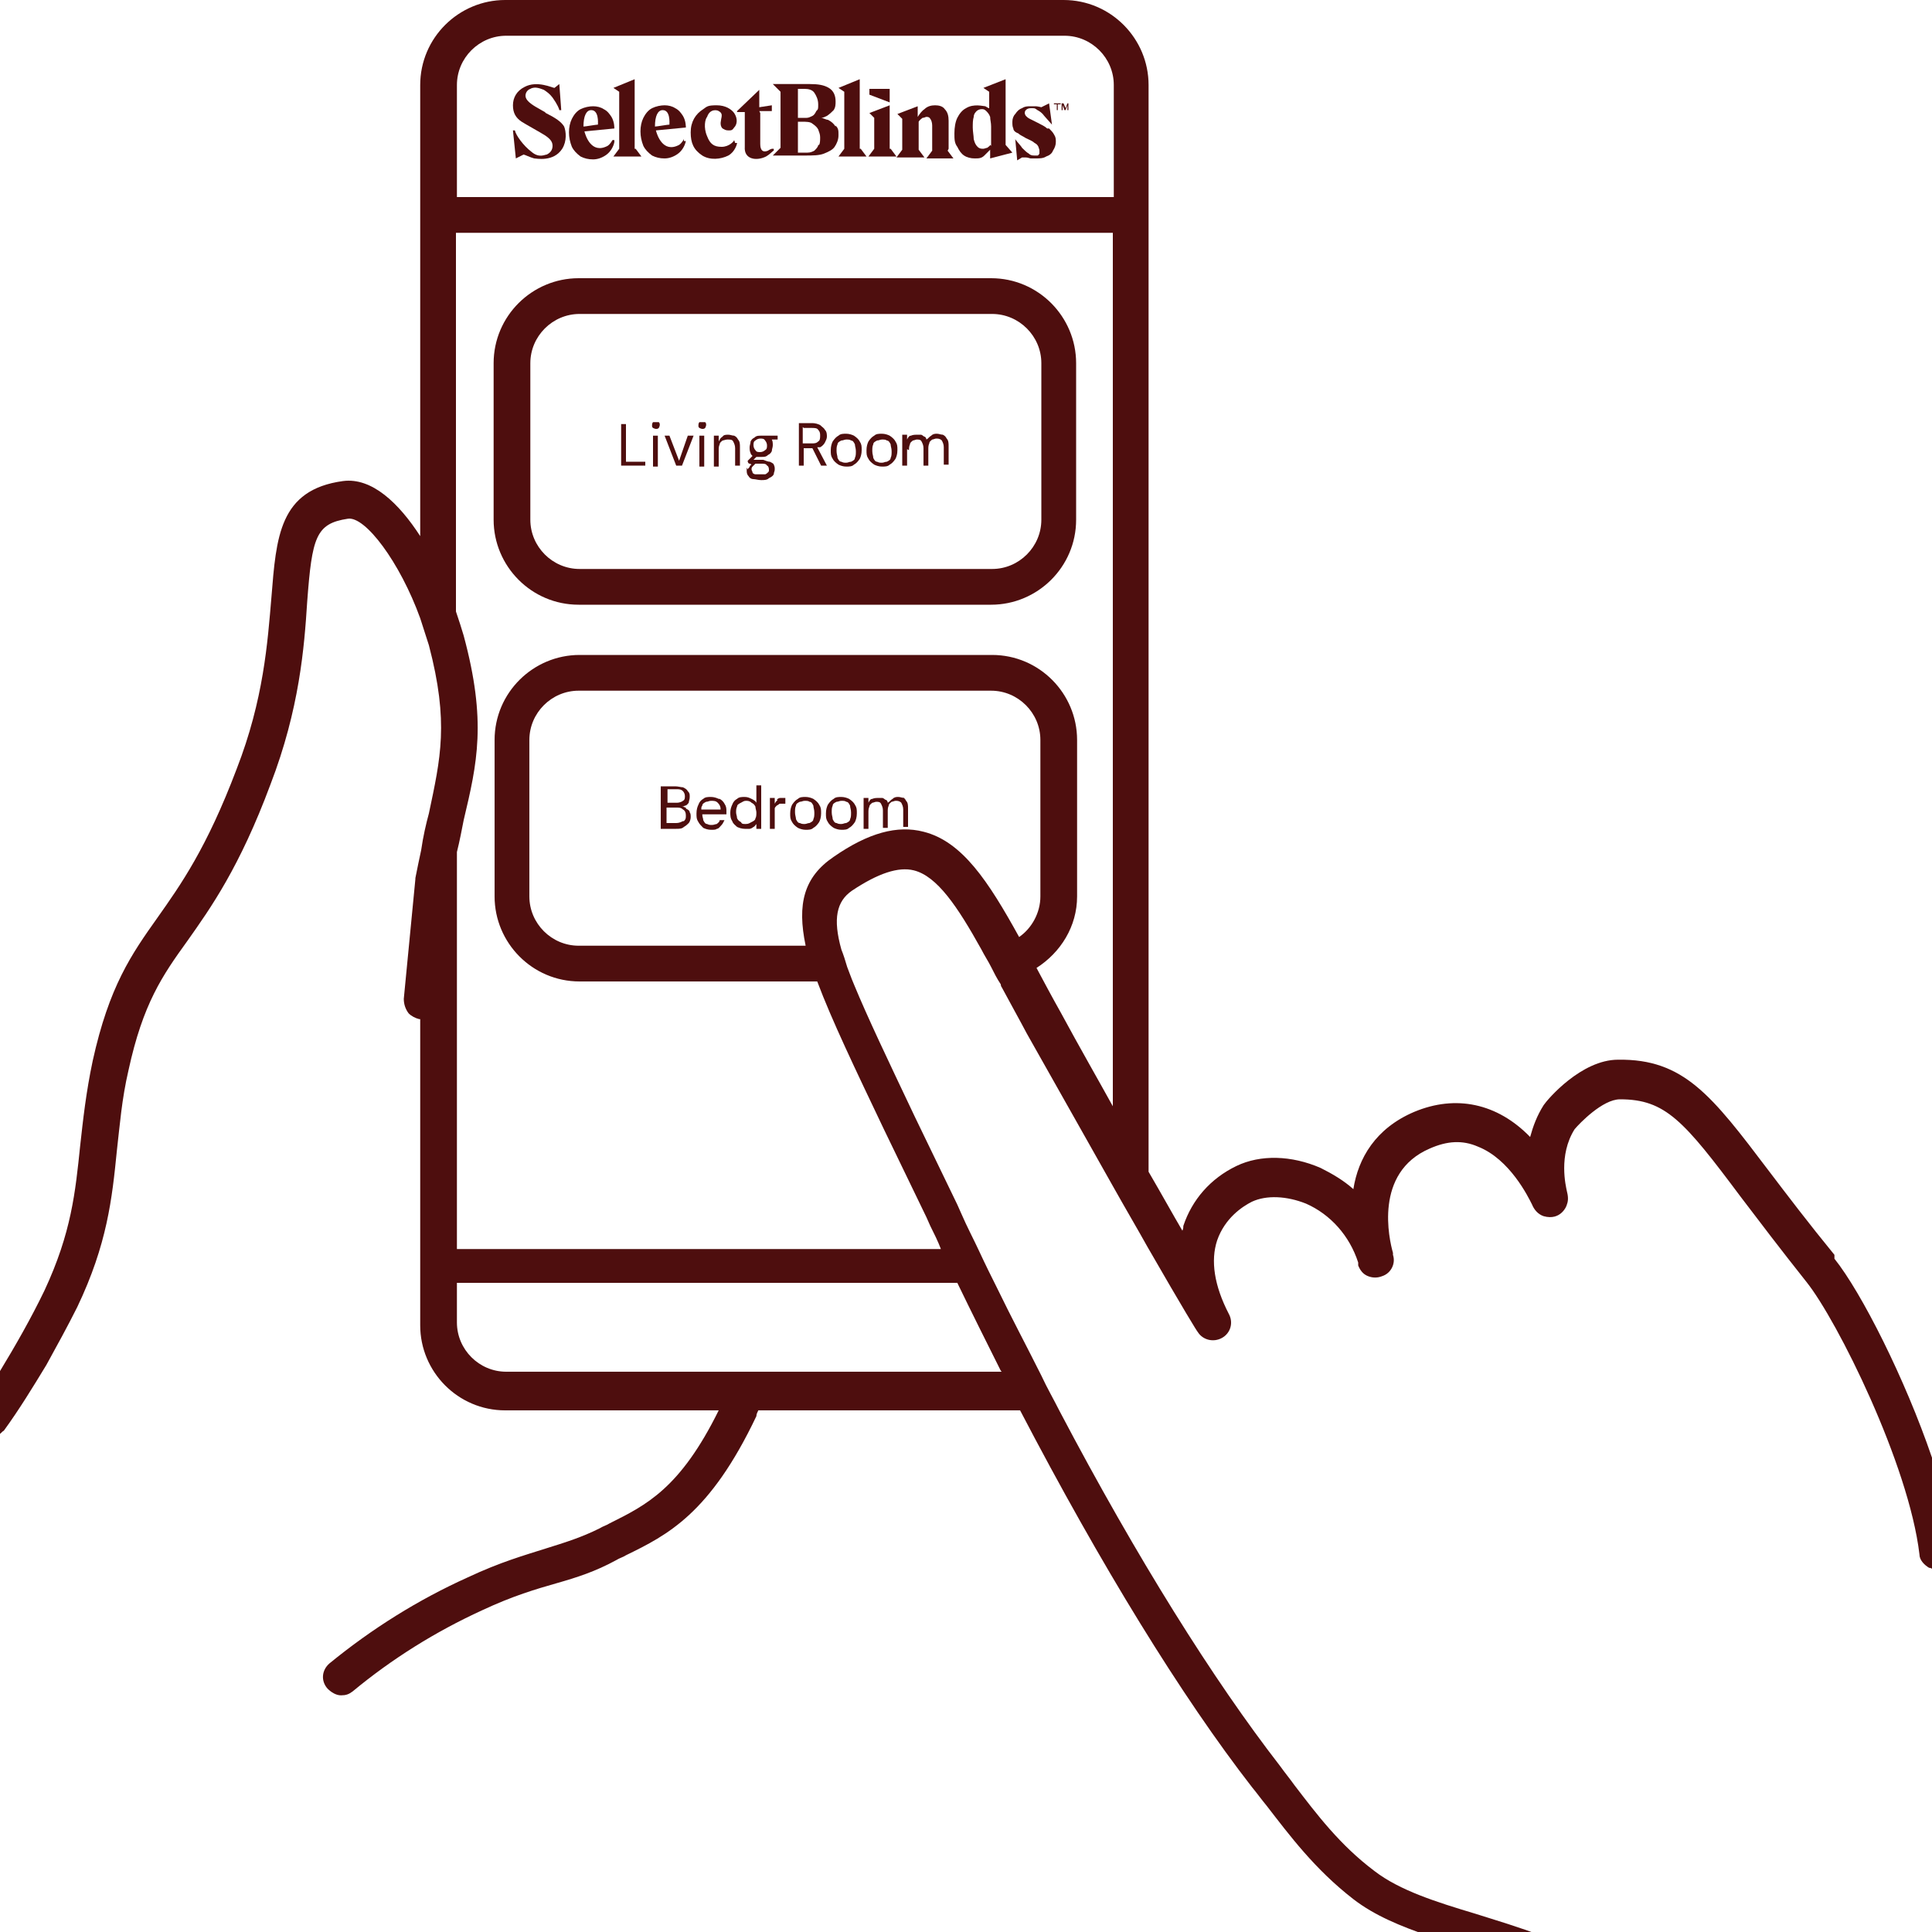 <?xml version="1.0" encoding="UTF-8"?>
<svg id="Blinds" xmlns="http://www.w3.org/2000/svg" version="1.1" viewBox="0 0 200 200">
  <!-- Generator: Adobe Illustrator 30.0.0, SVG Export Plug-In . SVG Version: 2.1.1 Build 123)  -->
  <defs>
    <style>
      .st0 {
        fill: none;
      }

      .st1 {
        fill: #4e0e0e;
      }
    </style>
  </defs>
  <path class="st0" d="M61.9,12.9c0-.3,0-1.5-.7-1.5s-.9.6-.8,1.7c0,0,0,0,0,0,.2,0,1.3-.2,1.5-.2,0,0,0,0,0,0Z"/>
  <path class="st0" d="M107.7,76.6c0-2.8-2.3-5.1-5.1-5.1h-42.7c-2.8,0-5.1,2.3-5.1,5.1v16.2c0,2.8,2.3,5.1,5.1,5.1h23.5c-1-4.2-.2-7.1,2.9-9.2,3.6-2.4,6.6-3.3,9.3-2.6,4,1,6.7,5.1,9.9,10.9,1.3-.9,2.2-2.5,2.2-4.2v-16.2ZM71.3,85.1c-.1.2-.3.3-.5.4-.2.1-.5.2-.8.2h-1.6v-4.4h1.5c.3,0,.6,0,.8.1.2,0,.4.2.5.4.1.2.2.4.2.6s0,.4-.1.6c0,.2-.2.3-.4.3,0,0-.2,0-.3.1.1,0,.3,0,.4.1.2,0,.3.2.4.4,0,.2.1.3.1.5s0,.4-.2.6ZM75.1,84.1s0,0,0,.2h-2.5c0,.2,0,.4.1.6,0,.2.2.3.4.4.2,0,.3.1.5.1s.4,0,.5-.1c.1,0,.2-.2.3-.4h.5c0,.2-.1.4-.3.5-.1.1-.3.3-.5.4-.2,0-.4.1-.6.1s-.6,0-.8-.2c-.2-.1-.4-.3-.5-.6-.1-.2-.2-.5-.2-.9s0-.6.2-.9c.1-.2.3-.4.5-.6.2-.1.5-.2.8-.2s.6,0,.8.2.4.3.5.5c.1.2.2.5.2.7h0ZM78.9,85.7h-.5v-.5c-.1.1-.2.2-.3.3-.1,0-.2.2-.4.2-.1,0-.3,0-.5,0-.3,0-.6,0-.8-.2-.2-.1-.4-.3-.5-.6-.1-.3-.2-.5-.2-.9s0-.6.2-.8c.1-.2.3-.4.5-.6.2-.1.5-.2.8-.2s.5,0,.7.2c.2.1.3.3.5.4v-1.9h.5v4.5ZM81.5,83h-.2c-.1,0-.3,0-.4,0-.1,0-.2,0-.3.2,0,0-.2.2-.2.3,0,.1,0,.3,0,.5v1.6h-.5v-3.2h.5v.6c.1-.1.2-.3.3-.4s.2-.2.4-.2c.2,0,.3,0,.5,0v.6ZM84.7,85c-.1.2-.3.4-.6.6-.2.1-.5.2-.8.2s-.6,0-.8-.2c-.2-.1-.4-.3-.6-.6-.1-.2-.2-.5-.2-.9s0-.6.2-.9c.1-.2.3-.4.6-.6.2-.1.5-.2.8-.2s.6,0,.8.2c.2.1.4.3.6.6.1.2.2.5.2.9s0,.6-.2.9ZM88.4,85c-.1.2-.3.4-.6.6-.2.1-.5.2-.8.2s-.6,0-.8-.2c-.2-.1-.4-.3-.6-.6-.1-.2-.2-.5-.2-.9s0-.6.2-.9c.1-.2.3-.4.6-.6.2-.1.5-.2.8-.2s.6,0,.8.2c.2.1.4.3.6.6.1.2.2.5.2.9s0,.6-.2.9ZM94.1,85.7h-.5v-1.8c0-.3,0-.6-.2-.7-.1-.2-.3-.2-.6-.2s-.3,0-.4.1c-.1,0-.2.2-.3.4,0,.2-.1.4-.1.6v1.7h-.5v-1.8c0-.3,0-.6-.2-.7-.1-.2-.3-.2-.5-.2s-.3,0-.4.1c-.1,0-.2.2-.3.4,0,.2-.1.4-.1.6v1.7h-.5v-3.2h.5v.5c.1-.2.3-.3.4-.4.2,0,.4-.1.6-.1s.3,0,.4,0c.1,0,.2.1.4.2.1,0,.2.2.2.3.1-.2.3-.3.5-.4.2-.1.4-.2.6-.2s.5,0,.6.1c.2,0,.3.2.4.4.1.2.2.5.2.8v1.9Z"/>
  <path class="st0" d="M87.6,83c-.2,0-.3-.1-.5-.1s-.3,0-.5.1c-.2,0-.3.2-.4.4,0,.2-.1.4-.1.7s0,.5.1.7c0,.2.2.3.4.4.2,0,.3.1.5.1s.3,0,.5-.1c.2,0,.3-.2.4-.4,0-.2.1-.4.1-.7s0-.5-.1-.7c0-.2-.2-.3-.4-.4Z"/>
  <path class="st0" d="M69.3,12.9c0-.3,0-1.5-.7-1.5s-.9.6-.8,1.7c0,0,0,0,0,0,.2,0,1.3-.2,1.5-.2,0,0,0,0,0,0Z"/>
  <path class="st0" d="M83.5,12.1c.2,0,.4,0,.6-.2.2-.1.3-.3.4-.5.1-.2.2-.4.2-.7,0-.5-.1-.9-.4-1.2-.2-.3-.6-.4-1-.4h-.7s0,0,0,0v2.9s0,0,0,0c.2,0,.7,0,.9,0Z"/>
  <path class="st0" d="M83.9,83c-.2,0-.3-.1-.5-.1s-.3,0-.5.1c-.2,0-.3.2-.4.4,0,.2-.1.4-.1.7s0,.5.1.7c0,.2.2.3.4.4.2,0,.3.1.5.1s.3,0,.5-.1c.2,0,.3-.2.4-.4,0-.2.1-.4.1-.7s0-.5-.1-.7c0-.2-.2-.3-.4-.4Z"/>
  <path class="st0" d="M77.8,83.1c-.2-.1-.3-.2-.6-.2s-.4,0-.5.2c-.2.1-.3.2-.4.4,0,.2-.1.4-.1.6s0,.5.1.6c0,.2.2.3.4.4.2.1.3.2.5.2s.4,0,.6-.2c.2-.1.3-.2.4-.4,0-.2.1-.4.1-.6s0-.4-.1-.6c0-.2-.2-.3-.4-.4Z"/>
  <path class="st0" d="M47.3,63.2c.3.9.6,1.8.8,2.5,2.3,8.9,1.3,13.2,0,19.1-.2,1-.5,2.1-.7,3.3v41.1c.1,0,.3,0,.4,0h49.7c-.4-.8-.8-1.6-1.1-2.4l-.4-.9c-1.6-3.3-3-6.3-4.4-9.1-3.1-6.3-5.5-11.3-6.9-15.3h-24.6c-4.8,0-8.8-3.9-8.8-8.8v-16.2c0-4.8,3.9-8.8,8.8-8.8h42.7c4.8,0,8.8,3.9,8.8,8.8v16.2c0,3.1-1.7,5.9-4.2,7.4.8,1.4,1.6,3,2.5,4.6,2.1,3.7,3.9,7,5.5,9.9V24.1H47.3v39.1ZM51.2,37.6c0-4.8,3.9-8.8,8.8-8.8h42.7c4.8,0,8.8,3.9,8.8,8.8v16.2c0,4.8-3.9,8.8-8.8,8.8h-42.7c-4.8,0-8.8-3.9-8.8-8.8v-16.2Z"/>
  <path class="st0" d="M84.8,45.8c.2-.2.2-.4.2-.6s0-.5-.2-.6c-.2-.2-.4-.2-.7-.2h-.8v1.7h.9c.3,0,.6,0,.7-.2Z"/>
  <path class="st0" d="M78.7,46.8c.2,0,.4,0,.5-.2.1-.1.2-.3.2-.5s0-.4-.2-.5c-.1-.1-.3-.2-.5-.2s-.4,0-.5.2c-.1.1-.2.3-.2.5s0,.4.2.5c.1.1.3.2.5.2Z"/>
  <path class="st0" d="M87.1,47.7c.2,0,.3.1.5.1s.3,0,.5-.1c.2,0,.3-.2.4-.4,0-.2.1-.4.1-.7s0-.5-.1-.7c0-.2-.2-.3-.4-.4-.2,0-.3-.1-.5-.1s-.3,0-.5.1c-.2,0-.3.2-.4.4,0,.2-.1.4-.1.7s0,.5.1.7c0,.2.2.3.4.4Z"/>
  <path class="st0" d="M90.8,47.7c.2,0,.3.1.5.1s.3,0,.5-.1c.2,0,.3-.2.4-.4,0-.2.1-.4.1-.7s0-.5-.1-.7c0-.2-.2-.3-.4-.4-.2,0-.3-.1-.5-.1s-.3,0-.5.1c-.2,0-.3.2-.4.4,0,.2-.1.4-.1.7s0,.5.1.7c0,.2.2.3.4.4Z"/>
  <path class="st0" d="M59.9,58.9h42.7c2.8,0,5.1-2.3,5.1-5.1v-16.2c0-2.8-2.3-5.1-5.1-5.1h-42.7c-2.8,0-5.1,2.3-5.1,5.1v16.2c0,2.8,2.3,5.1,5.1,5.1ZM68.1,48.2h-.5v-3.2h.5v3.2ZM72.9,48.2h-.5v-3.2h.5v3.2ZM93.6,45.1h.5v.5c.1-.2.3-.3.4-.4.2,0,.4-.1.6-.1s.3,0,.4,0c.1,0,.2.1.4.2s.2.2.2.3c.1-.2.3-.3.5-.4.2-.1.4-.2.6-.2s.5,0,.6.1c.2,0,.3.2.4.4.1.2.2.5.2.8v1.9h-.5v-1.8c0-.3,0-.6-.2-.7-.1-.2-.3-.2-.6-.2s-.3,0-.4.1c-.1,0-.2.2-.3.4,0,.2-.1.4-.1.6v1.7h-.5v-1.8c0-.3,0-.6-.2-.7-.1-.2-.3-.2-.5-.2s-.3,0-.4.1c-.1,0-.2.2-.3.4,0,.2-.1.4-.1.6v1.7h-.5v-3.2ZM90,45.8c.1-.2.3-.4.6-.6.2-.1.5-.2.8-.2s.6,0,.8.2c.2.1.4.3.6.6.1.2.2.5.2.9s0,.6-.2.9c-.1.2-.3.4-.6.6-.2.1-.5.2-.8.2s-.6,0-.8-.2c-.2-.1-.4-.3-.6-.6-.1-.2-.2-.5-.2-.9s0-.6.2-.9ZM86.2,45.8c.1-.2.3-.4.6-.6.2-.1.5-.2.8-.2s.6,0,.8.2c.2.1.4.3.6.6.1.2.2.5.2.9s0,.6-.2.9c-.1.2-.3.4-.6.6-.2.1-.5.2-.8.2s-.6,0-.8-.2c-.2-.1-.4-.3-.6-.6-.1-.2-.2-.5-.2-.9s0-.6.2-.9ZM82.7,43.9h1.4c.3,0,.6,0,.8.2.2.1.4.3.5.5.1.2.2.4.2.7s0,.4-.2.6c-.1.2-.3.4-.5.5,0,0-.2,0-.3,0l1,1.9h-.6l-.9-1.8s0,0,0,0h-.9v1.8h-.5v-4.4ZM77.5,47.8c0,0-.1-.1-.2-.2h0c0-.1.5-.7.5-.7,0,0-.2-.2-.2-.3,0-.2-.1-.4-.1-.6s0-.4.1-.6c0-.2.2-.3.4-.4.2-.1.4-.2.7-.2s.3,0,.5,0h1.2v.4h-.6s0,0,0,0c0,.2.1.4.1.6s0,.4-.1.6c0,.2-.2.3-.4.4-.2.1-.4.2-.7.2s-.3,0-.5,0l-.3.3s0,0,0,0c0,0,0,0,.2,0,0,0,.2,0,.3,0s.3,0,.5,0c.3,0,.5,0,.7.2.2,0,.3.2.4.3,0,.1.1.3.1.5s0,.4-.1.5c0,.2-.2.3-.5.4-.2.1-.5.2-.8.2s-.5,0-.8-.1c-.2,0-.4-.2-.5-.3-.1-.2-.2-.3-.2-.6s0-.2,0-.3c0-.1.1-.2.2-.3,0,0,.1-.1.2-.2,0,0-.2,0-.2-.1ZM73.9,45.1h.5v.6c.1-.2.3-.4.5-.5.2-.1.4-.2.6-.2s.5,0,.6.1c.2,0,.3.2.4.4.1.2.2.5.2.8v1.9h-.5v-1.8c0-.3,0-.6-.2-.7-.1-.2-.3-.2-.6-.2s-.3,0-.5.1c-.1,0-.2.2-.3.4,0,.2-.1.4-.1.6v1.7h-.5v-3.2ZM72.4,43.8c0,0,.2,0,.3,0s.2,0,.3,0c0,0,.1.1.1.3s0,.2-.1.3c0,0-.2.1-.3.1s-.2,0-.3-.1c0,0-.1-.2-.1-.3s0-.2.1-.3ZM69.3,45.1l1,2.7,1-2.7h.5l-1.2,3.2h-.6l-1.2-3.2h.6ZM67.6,43.8c0,0,.2,0,.3,0s.2,0,.3,0c0,0,.1.1.1.3s0,.2-.1.3c0,0-.2.1-.3.1s-.2,0-.3-.1c0,0-.1-.2-.1-.3s0-.2.1-.3ZM64.3,43.9h.5v4h2v.4h-2.6v-4.4Z"/>
  <path class="st0" d="M84.1,12.8c-.2-.1-.7-.2-1.1-.2h-.4s0,0,0,0v3.2s0,0,0,0c0,0,0,0,.1,0,.2,0,.7,0,.9,0,.3,0,.5,0,.7-.2.2-.1.3-.3.4-.6,0-.2.1-.5.1-.8s0-.6-.2-.8c-.1-.2-.3-.5-.6-.6Z"/>
  <path class="st0" d="M47.3,132.8v4.1c0,2.8,2.3,5.1,5.1,5.1h51.3c-1.5-3-3-6-4.5-9.1h-51.4c-.1,0-.3,0-.4,0Z"/>
  <path class="st0" d="M110.2,3.7h-57.8c-2.8,0-5.1,2.3-5.1,5.1v11.6h68v-11.6c0-2.8-2.3-5.1-5.1-5.1ZM90,9.1s0,0,0,0h2.1s0,0,0,0v1.4s0,0,0,0l-2.1-.8s0,0,0,0v-.6ZM58.1,15.3c-.9,1.4-2.7,1.1-2.9,1-.4,0-1-.3-1.1-.4,0,0,0,0,0,0l-.8.4s0,0,0,0l-.3-2.9s0,0,0,0h.2s0,0,0,0c.1.5.8,1.6,1.7,2.2.9.6,1.5.4,1.6.3.3-.2.6-.5.6-.9s-.2-.7-.8-1.1c-.3-.2-2.1-1.1-2.4-1.4-.5-.4-.9-.9-.9-1.7s.4-1.5,1.2-1.9c1.3-.7,2.9,0,3.1.1,0,0,0,0,0,0l.5-.4s0,0,0,0l.2,2.7s0,0,0,0h-.2s0,0,0,0c0-.1-.2-.6-.7-1.3-.3-.3-.6-.6-.9-.8-.3-.2-.9-.4-1.4-.1-.3.1-.5.4-.5.7s.2.6.8,1c.3.2.7.4,1.2.7,1,.5,1.6.9,1.9,1.4.3.5.4,1.5-.2,2.3ZM61.4,16.4c-.5,0-.9-.1-1.3-.3-.4-.2-.7-.6-.9-1-.2-.4-.3-.9-.3-1.5s.1-1,.3-1.4c.2-.4.5-.7.9-1,.4-.2.8-.3,1.3-.3s.8,0,1.1.3c.3.2.6.4.8.8.3.5.3,1.1.3,1.2,0,0,0,0,0,0l-3.1.3s0,0,0,0c.1.5.7,2.4,2.4,1.5.4-.2.5-.5.5-.6,0,0,0,0,0,0h.2c0,0,0,0,0,0-.1.5-.4,1-.8,1.3-.4.3-.9.5-1.4.5ZM66.3,16.3h-2.9s0,0,0,0l.6-.8s0,0,0,0v-5.9s0,0,0,0l-.6-.4s0,0,0,0l2.2-.9s0,0,0,0v7.2s0,0,0,0l.6.8s0,0,0,0ZM70.2,15.9c-.4.3-.9.5-1.4.5s-.9-.1-1.3-.3c-.4-.2-.7-.6-.9-1-.2-.4-.3-.9-.3-1.5s.1-1,.3-1.4c.2-.4.5-.7.9-1,.4-.2.8-.3,1.3-.3s.8,0,1.1.3c.3.2.6.4.8.8.3.5.3,1.1.3,1.2,0,0,0,0,0,0l-3.1.3s0,0,0,0c.1.5.7,2.4,2.4,1.5.4-.2.5-.5.5-.6,0,0,0,0,0,0h.2c0,0,0,0,0,0-.1.5-.4,1-.8,1.3ZM75.3,16c-.8.5-1.9.6-2.7,0-.9-.5-1.2-1.4-1.2-2.4s.5-2,1.3-2.4c.4-.2.9-.4,1.4-.4.9,0,1.5.4,1.8.8.4.5.3,1.2,0,1.5-.2.2-.4.3-.6.3s-.4,0-.6-.2c-.2-.1-.2-.3-.2-.6s0-.6.1-.6c0,0,0-.5-.3-.6-.2,0-.9-.3-1.2.6-.1.3-.3,1.2,0,2,.3.8,1,1.1,1.5,1.1s1.2-.6,1.3-.7c0,0,0,0,0,0h.2c0,.1,0,.1,0,.1,0,.1-.3.9-.9,1.3ZM79.4,15.4c.1,0,.3-.1.4-.2,0,0,0,0,0,0v.2c.1,0,.1,0,.1,0,0,0-.3.4-.8.6-.9.5-2.3.3-2.2-1v-3.6c0,0,0,0,0,0h-.8s0,0,0,0h0c0,0,0,0,0,0l2.3-2.2s0,0,0,0h0s0,0,0,0v1.8s0,0,0,0l1.3-.2s0,0,0,0v.6c0,0,0,0,0,0h-1.3s0,0,0,0v3.2c0,.7.4.9.8.7ZM85.3,16c-.5.2-1.2.2-2,.2h-3.3s0,0,0,0l.8-.8s0,0,0,0v-5.8s0,0,0,0l-.8-.8s0,0,0,0h3.8c.9,0,1.5.1,2,.4.5.3.7.7.7,1.4s0,.6-.2.9c-.2.3-.4.5-.7.6-.2,0-.4.2-.6.2,0,0,0,0,0,0,.3,0,.5.1.7.2.4.2.6.4.8.7.2.3.3.6.3,1s-.1.9-.4,1.2c-.2.3-.6.5-1.1.7ZM89.7,16.2h-2.9s0,0,0,0l.6-.8s0,0,0,0v-5.9s0,0,0,0l-.6-.4s0,0,0,0l2.2-.9s0,0,0,0v7.2s0,0,0,0l.6.8s0,0,0,0ZM92.7,16.2h-2.9s0,0,0,0l.6-.8s0,0,0,0v-3.2s0,0,0,0l-.5-.5s0,0,0,0l2.1-.8s0,0,0,0v4.5s0,0,0,0l.6.8s0,0,0,0ZM98.8,16.2h-2.8s0,0,0,0l.6-.8s0,0,0,0v-2.6c0-.3,0-.5-.2-.7-.1-.1-.2-.2-.4-.2s-.3,0-.4.1c-.1,0-.3.2-.4.4,0,0,0,0,0,0v2.9s0,0,0,0l.6.8s0,0,0,0h-2.9s0,0,0,0l.6-.8s0,0,0,0v-3.2s0,0,0,0l-.5-.5s0,0,0,0l2.1-.8s0,0,0,0v1.1c0,0,0,0,0,0,.2-.3.4-.6.7-.8.3-.2.7-.4,1.1-.4s.8.1,1,.4c.2.3.4.7.4,1.2v2.9s0,0,0,0l.6.8s0,0,0,0ZM104.8,15.8l-2.3.6s0,0,0,0v-.9c.1,0,0,0,0,0-.2.3-.4.5-.6.6-.3.2-.6.3-1,.3s-.8-.1-1.1-.3c-.3-.2-.6-.5-.7-.9-.2-.4-.3-.9-.3-1.4s.1-1.1.3-1.6c.2-.4.5-.8.9-1,.8-.5,1.8-.3,2-.2.1,0,.2,0,.4.2,0,0,0,0,0,0v-1.7s0,0,0,0l-.6-.4s0,0,0,0l2.3-.9s0,0,0,0v6.8s0,0,0,0l.7.8s0,0,0,0ZM108.8,15.6c-.2.3-.4.4-.7.6-.3.1-.7.2-1.1.2s-.3,0-.5,0c0,0-.3,0-.5-.1-.1,0-.3,0-.4,0,0,0,0,0,0,0l-.5.3s0,0,0,0l-.2-2.2s0,0,0,0c.2.2.6.7.7.9.2.3.5.5.7.6.2.1.5.2.6.2s.2,0,.3,0c0,0,.2-.1.2-.2,0,0,0-.2,0-.3s0-.3-.1-.4c0-.1-.2-.2-.4-.4-.2-.1-.5-.3-.9-.5-.3-.2-.6-.3-.8-.5-.2-.2-.4-.3-.5-.5,0-.2-.1-.4-.1-.7s0-.6.3-.8c.2-.2.4-.4.7-.6.3-.1.6-.2.9-.2s.3,0,.5,0c.1,0,.5.1.6.1,0,0,0,0,0,0l.8-.4s0,0,0,0l.3,2.2s0,0,0,0l-.8-.9c-.2-.2-.4-.4-.7-.6-.2-.1-.5-.2-.7-.2-.5,0-.7.4-.5.8,0,0,.2.2.4.3.2.1.5.3.8.4.4.2.8.4,1,.6.2.2.4.4.5.6.1.2.2.5.2.8s0,.7-.3.9ZM109.8,10.8h-.3v.6h-.1v-.6h-.3c0-.1.7-.1.7-.1h0ZM110.6,11.4h-.1v-.5l-.2.5h0l-.2-.5v.5h-.1v-.7h.2l.2.5.2-.5h.2v.7Z"/>
  <path class="st0" d="M102,11.4c-.1-.1-.3-.2-.5-.2s-.3,0-.5.2c-.1.1-.3.3-.3.6,0,.3-.1.6-.1,1.1s0,.9.1,1.2c0,.3.2.6.4.8.2.2.4.2.6.2s.3,0,.4-.1c.1,0,.2-.2.3-.3,0,0,0,0,0,0v-2c0-.4,0-.7-.1-1,0-.3-.2-.4-.4-.6Z"/>
  <path class="st0" d="M73.6,82.9c-.2,0-.3,0-.5.1-.2,0-.3.2-.4.4,0,.1-.1.3-.1.4h1.9c0-.3-.1-.5-.3-.7-.2-.2-.4-.2-.7-.2Z"/>
  <path class="st0" d="M70.7,83c.1-.1.2-.3.2-.5s0-.4-.2-.5c-.1-.1-.4-.2-.7-.2h-1v1.5h1c.3,0,.5,0,.6-.2Z"/>
  <path class="st0" d="M78.2,49.2c.1,0,.3,0,.5,0s.3,0,.5,0c.1,0,.2-.1.3-.2,0,0,.1-.2.1-.3s0-.3-.2-.4c-.1,0-.3-.2-.6-.2-.2,0-.4,0-.6,0-.2,0-.3.2-.3.3,0,.1-.1.2-.1.3s0,.3.1.3.2.2.3.2Z"/>
  <path class="st0" d="M70,83.6h-1v1.6h1c.3,0,.5,0,.7-.2.2-.1.2-.3.2-.6s0-.4-.3-.6c-.2-.1-.4-.2-.7-.2Z"/>
  <path class="st1" d="M59.9,62.6h42.7c4.8,0,8.8-3.9,8.8-8.8v-16.2c0-4.8-3.9-8.8-8.8-8.8h-42.7c-4.8,0-8.8,3.9-8.8,8.8v16.2c0,4.8,3.9,8.8,8.8,8.8ZM54.9,37.6c0-2.8,2.3-5.1,5.1-5.1h42.7c2.8,0,5.1,2.3,5.1,5.1v16.2c0,2.8-2.3,5.1-5.1,5.1h-42.7c-2.8,0-5.1-2.3-5.1-5.1v-16.2Z"/>
  <path class="st1" d="M189.9,129.9c-2.7-3.3-4.9-6.2-6.8-8.7-5.9-7.8-8.8-11.6-15.6-11.5-3.8,0-7.3,4.1-7.7,4.7-.7,1.1-1.1,2.2-1.4,3.3-3.4-3.5-7.7-4.4-12-2.6-4,1.7-5.8,4.8-6.3,8-1-.9-2.2-1.6-3.4-2.2-3-1.3-6.2-1.4-8.7-.2-2.7,1.3-4.6,3.5-5.5,6.2,0,.1,0,.3-.1.5-1-1.7-2.1-3.7-3.5-6.1V8.8c0-4.8-3.9-8.8-8.8-8.8h-57.8c-4.8,0-8.8,3.9-8.8,8.8v46.7c-2.2-3.4-5-6.1-8-5.7-6.6.9-6.9,5.8-7.4,12-.4,4.7-.8,10.6-3.6,17.8-3.1,8.2-5.8,12-8.2,15.4-2.7,3.8-5,7.1-6.7,14.8-.7,3.3-1,6.1-1.3,8.8-.5,4.8-.9,9-3.7,15-1.4,2.9-3,5.7-4.7,8.5v6.4c.2-.1.3-.3.5-.4,1.6-2.2,3-4.5,4.4-6.8,1.1-2,2.2-4,3.2-6,3.1-6.5,3.6-11.2,4.1-16.2.3-2.6.5-5.3,1.2-8.3,1.5-6.9,3.5-9.8,6.1-13.4,2.4-3.4,5.4-7.6,8.6-16.2,3-7.8,3.5-14.2,3.8-18.9.5-6.7.9-8.1,4.2-8.6,1.8-.3,5.4,4.5,7.5,10.3.3.9.6,1.9.9,2.8,2.1,8,1.2,11.7,0,17.4-.3,1.1-.6,2.4-.8,3.8-.2.9-.4,1.9-.6,2.9,0,0,0,0,0,.1l-1.2,12.4c0,.6.2,1.1.5,1.5.3.3.7.5,1.1.6,0,0,0,0,.1,0v31.7c0,4.8,3.9,8.8,8.8,8.8h22.1c-4,8.1-7.5,9.8-11.3,11.7-.3.2-.7.3-1,.5-2,1-3.7,1.5-5.6,2.1-2.2.7-4.7,1.4-8.1,3-5.1,2.3-9.9,5.3-14.3,8.9-.8.7-.9,1.8-.2,2.6.4.4.9.7,1.4.7s.8-.1,1.2-.4c4.1-3.4,8.6-6.2,13.4-8.4,3.2-1.5,5.6-2.2,7.7-2.8,2.1-.6,4-1.2,6.2-2.4.3-.2.7-.3,1-.5,4.3-2.1,8.7-4.3,13.5-14.4,0-.2.1-.4.2-.6h27.1c8.4,16.1,16.7,29.6,24,39,.5.6,1,1.3,1.5,1.9,2.4,3.1,5,6.6,9,9.7,2.2,1.7,4.9,2.8,7.8,3.8h11.7c-2.3-.9-4.7-1.6-6.9-2.3-4-1.2-7.8-2.4-10.4-4.4-3.6-2.7-6-5.9-8.3-8.9-.5-.7-1-1.3-1.5-2-6.9-8.9-14.8-21.5-22.8-36.7-.6-1.2-1.3-2.4-1.9-3.7-1.5-3-3.1-6-4.6-9.1-.6-1.2-1.2-2.4-1.8-3.7-.6-1.3-1.3-2.6-1.9-4l-.4-.9c-1.6-3.3-3.1-6.4-4.4-9.1-2.8-5.9-4.9-10.3-6.3-13.7-.3-.7-.5-1.3-.7-1.8-.2-.7-.4-1.3-.6-1.8-.9-3.2-.5-5,1.1-6.1,2.7-1.8,4.8-2.5,6.4-2.1,2.4.6,4.5,3.7,7,8.2.3.6.7,1.2,1,1.8.3.6.6,1.2,1,1.8,0,0,0,.2.1.3.8,1.5,1.7,3.1,2.6,4.8,3.6,6.4,6.5,11.5,8.8,15.6,1.4,2.5,2.7,4.7,3.7,6.5,3.8,6.6,5.1,8.7,5.2,8.8.5.8,1.6,1.1,2.5.6.9-.5,1.2-1.6.7-2.5-1.5-2.9-1.9-5.5-1.2-7.6.8-2.3,2.6-3.5,3.6-4,1.5-.7,3.6-.6,5.6.2,2.5,1.1,4.5,3.3,5.4,6.1,0,0,0,.2,0,.3.2.5.5.9,1,1.1.5.2,1,.2,1.5,0,.9-.3,1.4-1.3,1.1-2.2,0,0,0-.1,0-.2-.4-1.4-2-8.3,3.8-10.8,1.8-.8,3.4-.9,5-.2,3.3,1.3,5.2,5.2,5.6,6,.2.5.6,1,1.2,1.2,0,0,0,0,0,0,0,0,0,0,0,0,0,0,0,0,0,0h0c1.8.5,2.4-1.1,2.4-1.2.2-.5.1-1,0-1.4,0,0,0,0,0,0-.1-.5-.9-3.7.8-6.4.5-.6,2.9-3.1,4.7-3.1,4.7,0,6.6,2.2,12.5,10.1,1.9,2.5,4.1,5.4,6.8,8.8,3.2,4,10.6,18.9,11.7,28.2,0,.6.5,1.1,1,1.4,0,0,.2,0,.3.1v-11.5c-2.8-8.2-7.3-17.1-10.1-20.6ZM103.7,142h-51.3c-2.8,0-5.1-2.3-5.1-5.1v-4.1c.1,0,.3,0,.4,0h51.4c1.5,3.1,3,6.1,4.5,9.1ZM105.5,97c-3.2-5.8-5.9-9.9-9.9-10.9-2.7-.7-5.7.1-9.3,2.6-3.1,2.1-3.8,4.9-2.9,9.2h-23.5c-2.8,0-5.1-2.3-5.1-5.1v-16.2c0-2.8,2.3-5.1,5.1-5.1h42.7c2.8,0,5.1,2.3,5.1,5.1v16.2c0,1.7-.9,3.3-2.2,4.2ZM115.3,114.7c-1.6-2.9-3.5-6.2-5.5-9.9-.9-1.6-1.7-3.1-2.5-4.6,2.5-1.6,4.2-4.3,4.2-7.4v-16.2c0-4.8-3.9-8.8-8.8-8.8h-42.7c-4.8,0-8.8,3.9-8.8,8.8v16.2c0,4.8,3.9,8.8,8.8,8.8h24.6c1.5,4,3.9,9,6.9,15.3,1.3,2.7,2.8,5.8,4.4,9.1l.4.9c.4.8.8,1.6,1.1,2.4h-49.7c-.1,0-.3,0-.4,0v-41.1c.3-1.2.5-2.3.7-3.3,1.4-5.9,2.4-10.2,0-19.1-.2-.7-.5-1.6-.8-2.5V24.1h68v90.6ZM115.3,20.4H47.3v-11.6c0-2.8,2.3-5.1,5.1-5.1h57.8c2.8,0,5.1,2.3,5.1,5.1v11.6Z"/>
  <polygon class="st1" points="109.1 10.8 109.4 10.8 109.4 11.4 109.5 11.4 109.5 10.8 109.8 10.8 109.8 10.7 109.1 10.7 109.1 10.8"/>
  <polygon class="st1" points="110.3 11.2 110.1 10.7 109.9 10.7 109.9 11.4 110 11.4 110 10.9 110.2 11.4 110.3 11.4 110.5 10.9 110.5 11.4 110.6 11.4 110.6 10.7 110.5 10.7 110.3 11.2"/>
  <path class="st1" d="M56.4,11.6c-.5-.3-.9-.5-1.2-.7-.6-.4-.8-.7-.8-1s.2-.6.5-.7c.5-.3,1.1,0,1.4.1.3.2.6.4.9.8.5.7.7,1.2.7,1.3,0,0,0,0,0,0h.2s0,0,0,0l-.2-2.7s0,0,0,0l-.5.4s0,0,0,0c-.2,0-1.8-.8-3.1-.1-.8.4-1.2,1.1-1.2,1.9s.3,1.3.9,1.7c.3.2,2.1,1.2,2.4,1.4.6.4.8.7.8,1.1s-.2.7-.6.9c-.2,0-.8.4-1.6-.3-.8-.6-1.6-1.7-1.7-2.2,0,0,0,0,0,0h-.2s0,0,0,0l.3,2.9s0,0,0,0l.8-.4s0,0,0,0c.1,0,.7.3,1.1.4.2,0,2,.4,2.9-1,.5-.8.4-1.8.2-2.3-.3-.5-.9-.9-1.9-1.4Z"/>
  <path class="st1" d="M63.6,14.5h-.2c0,0,0,0,0,0,0,0-.2.4-.5.6-1.7.9-2.3-1.1-2.4-1.5,0,0,0,0,0,0l3.1-.3s0,0,0,0c0-.1,0-.7-.3-1.2-.2-.3-.4-.6-.8-.8-.3-.2-.7-.3-1.1-.3s-.9.1-1.3.3c-.4.2-.7.6-.9,1-.2.4-.3.9-.3,1.4s.1,1,.3,1.5c.2.4.5.7.9,1,.4.2.8.3,1.3.3s1-.2,1.4-.5c.4-.3.7-.8.8-1.3,0,0,0,0,0,0ZM60.4,13.1c0-1.1.3-1.7.8-1.7.8,0,.7,1.3.7,1.5,0,0,0,0,0,0-.2,0-1.3.2-1.5.2,0,0,0,0,0,0Z"/>
  <path class="st1" d="M70.8,14.4s0,0,0,0c0,0-.2.4-.5.6-1.7.9-2.3-1.1-2.4-1.5,0,0,0,0,0,0l3.1-.3s0,0,0,0c0-.1,0-.7-.3-1.2-.2-.3-.4-.6-.8-.8-.3-.2-.7-.3-1.1-.3s-.9.1-1.3.3c-.4.2-.7.6-.9,1-.2.4-.3.9-.3,1.4s.1,1,.3,1.5c.2.4.5.7.9,1,.4.2.8.3,1.3.3s1-.2,1.4-.5c.4-.3.7-.8.8-1.3,0,0,0,0,0,0h-.2ZM67.8,13.1c0-1.1.3-1.7.8-1.7.8,0,.7,1.3.7,1.5,0,0,0,0,0,0-.2,0-1.3.2-1.5.2,0,0,0,0,0,0Z"/>
  <path class="st1" d="M76,14.5s0,0,0,0c0,.1-.5.7-1.3.7s-1.2-.3-1.5-1.1c-.4-.9-.2-1.8,0-2,.3-.9,1.1-.7,1.2-.6.4.2.3.5.3.6,0,0-.1.5-.1.6,0,.2,0,.4.2.6.2.1.3.2.6.2s.4,0,.6-.3c.3-.3.4-.9,0-1.5-.3-.4-.9-.8-1.8-.8s-1,.1-1.4.4c-.8.5-1.3,1.3-1.3,2.4s.3,1.8,1.2,2.4c.8.5,1.9.4,2.7,0,.7-.4.9-1.2.9-1.3,0,0,0,0,0,0h-.2Z"/>
  <path class="st1" d="M78.6,11.5h1.3s0,0,0,0v-.6c0,0,0,0,0,0l-1.3.2s0,0,0,0v-1.8s0,0,0,0h0s0,0,0,0l-2.3,2.2s0,0,0,0h0c0,0,0,.1,0,.1h.8s0,0,0,0v3.6c-.1,1.3,1.2,1.5,2.2,1,.5-.3.7-.6.8-.6,0,0,0,0,0,0v-.2c-.1,0-.1,0-.2,0,0,0-.3.1-.4.2-.5.2-.8,0-.8-.7v-3.2s0,0,0,0Z"/>
  <path class="st1" d="M65.7,15.4v-7.2s0,0,0,0l-2.2.9s0,0,0,0l.6.4s0,0,0,0v5.9s0,0,0,0l-.6.8s0,0,0,0h2.9s0,0,0,0l-.6-.8s0,0,0,0Z"/>
  <path class="st1" d="M86.5,13.1c-.2-.3-.4-.5-.8-.7-.2,0-.5-.2-.7-.2,0,0,0,0,0,0,.2,0,.4-.1.6-.2.3-.2.5-.4.7-.6.2-.3.2-.6.2-.9,0-.6-.2-1.1-.7-1.4-.5-.3-1.1-.4-2-.4h-3.8s0,0,0,0l.8.8s0,0,0,0v5.8s0,0,0,0l-.8.8s0,0,0,0h3.3c.8,0,1.5,0,2-.2.5-.2.9-.4,1.1-.7.2-.3.4-.7.4-1.2s0-.7-.3-1ZM82.6,9.2s0,0,0,0h.7c.4,0,.8.1,1,.4.2.3.4.7.4,1.2s0,.5-.2.7c-.1.2-.2.4-.4.5-.2.1-.4.2-.6.2s-.7,0-.9,0c0,0,0,0,0,0v-2.9ZM84.7,15c0,.2-.2.4-.4.6-.2.1-.4.2-.7.2s-.7,0-.9,0c0,0,0,0-.1,0,0,0,0,0,0,0v-3.2s0,0,0,0h.4c.4,0,.9,0,1.1.2.3.2.5.4.6.6.1.3.2.5.2.8s0,.6-.1.8Z"/>
  <path class="st1" d="M89,15.4v-7.2s0,0,0,0l-2.2.9s0,0,0,0l.6.4s0,0,0,0v5.9s0,0,0,0l-.6.8s0,0,0,0h2.9s0,0,0,0l-.6-.8s0,0,0,0Z"/>
  <path class="st1" d="M92.1,15.4v-4.5s0,0,0,0l-2.1.8s0,0,0,0l.5.5s0,0,0,0v3.2s0,0,0,0l-.6.8s0,0,0,0h2.9s0,0,0,0l-.6-.8s0,0,0,0Z"/>
  <path class="st1" d="M98.2,15.4v-2.9c0-.5-.1-.9-.4-1.2-.2-.3-.6-.4-1-.4s-.8.1-1.1.4c-.3.2-.5.5-.7.8,0,0,0,0,0,0v-1.1c0,0,0,0,0,0l-2.1.8s0,0,0,0l.5.5s0,0,0,0v3.2s0,0,0,0l-.6.8s0,0,0,0h2.9s0,0,0,0l-.6-.8s0,0,0,0v-2.9s0,0,0,0c.1-.2.3-.3.4-.4.2,0,.3-.1.4-.1s.3,0,.4.2c.1.1.2.4.2.7v2.6s0,0,0,0l-.6.8s0,0,0,0h2.8s0,0,0,0l-.6-.8s0,0,0,0Z"/>
  <path class="st1" d="M104.1,15v-6.8s0,0,0,0l-2.3.9s0,0,0,0l.6.4s0,0,0,0v1.7s0,0,0,0c-.1,0-.2-.1-.4-.2-.2,0-1.2-.3-2,.2-.4.2-.7.6-.9,1-.2.4-.3,1-.3,1.6s0,1,.3,1.4c.2.4.4.7.7.9.3.2.7.3,1.1.3s.7,0,1-.3c.2-.2.4-.4.6-.6,0,0,0,0,0,0v.9c-.1,0,0,0,0,0l2.3-.6s0,0,0,0l-.7-.8s0,0,0,0ZM102.5,15s0,0,0,0c0,.1-.2.2-.3.3-.1,0-.3.1-.4.1-.2,0-.4,0-.6-.2-.2-.2-.3-.4-.4-.8,0-.3-.1-.8-.1-1.2s0-.8.1-1.1c0-.3.2-.5.3-.6.1-.1.3-.2.5-.2s.3,0,.5.2c.1.1.3.3.4.6,0,.3.1.6.1,1v2Z"/>
  <path class="st1" d="M108.4,13.3c-.2-.2-.6-.4-1-.6-.4-.2-.6-.3-.8-.4-.2-.1-.3-.2-.4-.3-.3-.4,0-.8.5-.8s.4,0,.7.2c.2.1.5.3.7.6l.8.9s0,0,0,0l-.3-2.2s0,0,0,0l-.8.4s0,0,0,0c0,0-.4-.1-.6-.1-.2,0-.3,0-.5,0-.3,0-.6,0-.9.2-.3.1-.5.3-.7.6-.2.2-.3.5-.3.8s0,.5.1.7c0,.2.2.4.5.5.2.2.5.3.8.5.4.2.7.3.9.5.2.1.3.2.4.4,0,.1.1.2.1.4s0,.2,0,.3c0,0-.1.2-.2.2,0,0-.2,0-.3,0-.2,0-.4,0-.6-.2-.2-.1-.5-.4-.7-.6-.1-.2-.6-.7-.7-.9,0,0,0,0,0,0l.2,2.2s0,0,0,0l.5-.3s0,0,0,0c0,0,.2,0,.4,0,.2,0,.4.1.5.1.2,0,.3,0,.5,0,.4,0,.8,0,1.1-.2.3-.1.6-.3.7-.6.2-.3.3-.6.3-.9s0-.5-.2-.8c-.1-.2-.3-.4-.5-.6Z"/>
  <path class="st1" d="M92.1,10.6s0,0,0,0v-1.4s0,0,0,0h-2.1s0,0,0,0v.6s0,0,0,0l2.1.8Z"/>
  <polygon class="st1" points="66.8 47.8 64.8 47.8 64.8 43.9 64.3 43.9 64.3 48.2 66.8 48.2 66.8 47.8"/>
  <path class="st1" d="M67.9,44.4c.1,0,.2,0,.3-.1,0,0,.1-.2.1-.3s0-.2-.1-.3c0,0-.2,0-.3,0s-.2,0-.3,0c0,0-.1.1-.1.3s0,.2.1.3c0,0,.2.1.3.1Z"/>
  <rect class="st1" x="67.6" y="45.1" width=".5" height="3.2"/>
  <polygon class="st1" points="70.6 48.2 71.8 45.1 71.2 45.1 70.3 47.7 69.3 45.1 68.8 45.1 70 48.2 70.6 48.2"/>
  <path class="st1" d="M72.7,44.4c.1,0,.2,0,.3-.1,0,0,.1-.2.1-.3s0-.2-.1-.3c0,0-.2,0-.3,0s-.2,0-.3,0c0,0-.1.1-.1.3s0,.2.1.3c0,0,.2.1.3.1Z"/>
  <rect class="st1" x="72.4" y="45.1" width=".5" height="3.2"/>
  <path class="st1" d="M74.4,46.6c0-.2,0-.4.1-.6,0-.2.2-.3.3-.4.1,0,.3-.1.5-.1.3,0,.5,0,.6.2.1.2.2.4.2.7v1.8h.5v-1.9c0-.3,0-.6-.2-.8-.1-.2-.2-.3-.4-.4-.2,0-.4-.1-.6-.1s-.5,0-.6.2c-.2.1-.3.3-.4.5v-.6h-.5v3.2h.5v-1.7Z"/>
  <path class="st1" d="M77.3,48.4c0,.1,0,.2,0,.3,0,.2,0,.4.2.6.1.2.3.3.5.3.2,0,.5.1.8.1s.6,0,.8-.2c.2-.1.4-.2.5-.4,0-.2.1-.3.1-.5s0-.3-.1-.5c0-.1-.2-.2-.4-.3-.2,0-.4-.1-.7-.2-.2,0-.4,0-.5,0s-.2,0-.3,0c0,0-.1,0-.2,0,0,0,0,0,0,0l.3-.3c.1,0,.3,0,.5,0,.3,0,.5,0,.7-.2.2-.1.3-.2.4-.4,0-.2.1-.4.1-.6s0-.4-.1-.6c0,0,0,0,0,0h.6v-.4h-1.2c-.1,0-.3,0-.5,0-.3,0-.5,0-.7.2-.2.1-.3.2-.4.4,0,.2-.1.4-.1.6s0,.4.1.6c0,.1.1.2.2.3l-.5.5h0c0,.2.1.3.2.3,0,0,.1,0,.2.1,0,0-.1,0-.2.2,0,.1-.2.2-.2.3ZM78.2,45.6c.1-.1.3-.2.5-.2s.4,0,.5.2c.1.1.2.3.2.5s0,.4-.2.5c-.1.1-.3.2-.5.2s-.4,0-.5-.2c-.1-.1-.2-.3-.2-.5s0-.4.2-.5ZM77.9,48.3c0,0,.2-.2.3-.3.2,0,.4,0,.6,0,.3,0,.5,0,.6.2.1,0,.2.2.2.4s0,.2-.1.3c0,0-.2.2-.3.2-.1,0-.3,0-.5,0s-.3,0-.5,0c-.1,0-.3-.1-.3-.2s-.1-.2-.1-.3,0-.2.1-.3Z"/>
  <path class="st1" d="M83.2,46.4h.9s0,0,0,0l.9,1.8h.6l-1-1.9c0,0,.2,0,.3,0,.2-.1.4-.3.5-.5.1-.2.2-.4.2-.6s0-.5-.2-.7c-.1-.2-.3-.3-.5-.5-.2-.1-.5-.2-.8-.2h-1.4v4.4h.5v-1.8ZM83.2,44.3h.8c.3,0,.6,0,.7.2.2.2.2.4.2.6s0,.5-.2.6c-.2.2-.4.2-.7.2h-.9v-1.7Z"/>
  <path class="st1" d="M86.8,48.1c.2.1.5.2.8.2s.6,0,.8-.2c.2-.1.4-.3.6-.6.1-.2.2-.5.2-.9s0-.6-.2-.9c-.1-.2-.3-.4-.6-.6-.2-.1-.5-.2-.8-.2s-.6,0-.8.2c-.2.1-.4.3-.6.6-.1.2-.2.5-.2.9s0,.6.2.9c.1.2.3.4.6.6ZM86.7,46c0-.2.2-.3.4-.4.2,0,.3-.1.5-.1s.4,0,.5.1c.2,0,.3.2.4.4,0,.2.1.4.1.7s0,.5-.1.7c0,.2-.2.3-.4.4-.2,0-.3.1-.5.1s-.3,0-.5-.1c-.2,0-.3-.2-.4-.4,0-.2-.1-.4-.1-.7s0-.5.1-.7Z"/>
  <path class="st1" d="M90.5,48.1c.2.1.5.2.8.2s.6,0,.8-.2c.2-.1.4-.3.6-.6.1-.2.2-.5.2-.9s0-.6-.2-.9c-.1-.2-.3-.4-.6-.6-.2-.1-.5-.2-.8-.2s-.6,0-.8.2c-.2.1-.4.3-.6.6-.1.2-.2.5-.2.9s0,.6.2.9c.1.2.3.4.6.6ZM90.4,46c0-.2.2-.3.4-.4.2,0,.3-.1.5-.1s.4,0,.5.1c.2,0,.3.2.4.4,0,.2.1.4.1.7s0,.5-.1.7c0,.2-.2.3-.4.4-.2,0-.3.1-.5.1s-.3,0-.5-.1c-.2,0-.3-.2-.4-.4,0-.2-.1-.4-.1-.7s0-.5.1-.7Z"/>
  <path class="st1" d="M94.1,46.6c0-.2,0-.4.1-.6,0-.2.2-.3.3-.4.1,0,.3-.1.4-.1.2,0,.4,0,.5.2.1.2.2.4.2.7v1.8h.5v-1.7c0-.2,0-.4.1-.6,0-.2.2-.3.3-.4.1,0,.3-.1.4-.1.2,0,.4,0,.6.2.1.2.2.4.2.7v1.8h.5v-1.9c0-.3,0-.6-.2-.8-.1-.2-.2-.3-.4-.4-.2,0-.4-.1-.6-.1s-.4,0-.6.2c-.2.1-.3.3-.5.4,0-.1-.1-.3-.2-.3s-.2-.2-.4-.2c-.1,0-.3,0-.4,0s-.4,0-.6.1c-.2,0-.3.2-.4.4v-.5h-.5v3.2h.5v-1.7Z"/>
  <path class="st1" d="M71,83.6c-.1,0-.2-.1-.4-.1,0,0,.2,0,.3-.1.2,0,.3-.2.4-.3,0-.2.1-.3.1-.6s0-.4-.2-.6c-.1-.2-.3-.3-.5-.4-.2,0-.5-.1-.8-.1h-1.5v4.4h1.6c.3,0,.6,0,.8-.2.2-.1.4-.3.5-.4s.2-.4.2-.6,0-.4-.1-.5c0-.2-.2-.3-.4-.4ZM69,81.7h1c.3,0,.5,0,.7.2.1.1.2.3.2.5s0,.4-.2.5c-.1.1-.4.2-.6.2h-1v-1.5ZM70.7,85c-.2.1-.4.2-.7.2h-1v-1.6h1c.3,0,.5,0,.7.2.2.1.3.3.3.6s0,.4-.2.6Z"/>
  <path class="st1" d="M74.4,82.7c-.2-.1-.5-.2-.8-.2s-.6,0-.8.2c-.2.1-.4.3-.5.6-.1.2-.2.5-.2.9s0,.6.2.9c.1.2.3.4.5.6.2.1.5.2.8.2s.5,0,.6-.1c.2,0,.3-.2.5-.4.1-.1.2-.3.3-.5h-.5c0,.2-.2.3-.3.4-.1,0-.3.1-.5.1s-.3,0-.5-.1c-.2,0-.3-.2-.4-.4,0-.2-.1-.3-.1-.6h2.5c0,0,0-.1,0-.2h0c0-.4,0-.6-.2-.9-.1-.2-.3-.4-.5-.5ZM72.6,83.8c0-.2,0-.3.1-.4,0-.2.2-.3.4-.4.2,0,.3-.1.5-.1.3,0,.5,0,.7.2.2.2.3.4.3.7h-1.9Z"/>
  <path class="st1" d="M78.3,83.1c-.1-.2-.3-.3-.5-.4-.2-.1-.4-.2-.7-.2s-.6,0-.8.2c-.2.1-.4.3-.5.6-.1.2-.2.5-.2.8s0,.6.2.9c.1.3.3.4.5.6.2.1.5.2.8.2s.4,0,.5,0c.1,0,.3-.1.4-.2.1,0,.2-.2.3-.3v.5h.5v-4.5h-.5v1.9ZM78.2,84.7c0,.2-.2.3-.4.4-.2.1-.3.2-.6.2s-.4,0-.5-.2c-.2-.1-.3-.2-.4-.4,0-.2-.1-.4-.1-.6s0-.4.1-.6c0-.2.2-.3.4-.4.2-.1.3-.2.5-.2s.4,0,.6.2c.2.1.3.2.4.4,0,.2.1.4.1.6s0,.5-.1.6Z"/>
  <path class="st1" d="M80.5,82.8c-.1.1-.2.2-.3.4v-.6h-.5v3.2h.5v-1.6c0-.2,0-.4,0-.5,0-.1.1-.2.2-.3,0,0,.2-.1.3-.2.1,0,.2,0,.4,0h.2v-.6c-.2,0-.4,0-.5,0-.2,0-.3.1-.4.2Z"/>
  <path class="st1" d="M84.2,82.7c-.2-.1-.5-.2-.8-.2s-.6,0-.8.2c-.2.1-.4.3-.6.6-.1.2-.2.5-.2.9s0,.6.2.9c.1.2.3.4.6.6.2.1.5.2.8.2s.6,0,.8-.2c.2-.1.4-.3.6-.6.1-.2.2-.5.2-.9s0-.6-.2-.9c-.1-.2-.3-.4-.6-.6ZM84.2,84.8c0,.2-.2.3-.4.4-.2,0-.3.1-.5.1s-.3,0-.5-.1c-.2,0-.3-.2-.4-.4,0-.2-.1-.4-.1-.7s0-.5.1-.7c0-.2.2-.3.4-.4.2,0,.3-.1.5-.1s.4,0,.5.1c.2,0,.3.2.4.4,0,.2.1.4.1.7s0,.5-.1.7Z"/>
  <path class="st1" d="M87.9,82.7c-.2-.1-.5-.2-.8-.2s-.6,0-.8.2c-.2.1-.4.3-.6.6-.1.2-.2.5-.2.9s0,.6.2.9c.1.2.3.4.6.6.2.1.5.2.8.2s.6,0,.8-.2c.2-.1.4-.3.6-.6.1-.2.2-.5.2-.9s0-.6-.2-.9c-.1-.2-.3-.4-.6-.6ZM88,84.8c0,.2-.2.3-.4.4-.2,0-.3.1-.5.1s-.3,0-.5-.1c-.2,0-.3-.2-.4-.4,0-.2-.1-.4-.1-.7s0-.5.1-.7c0-.2.2-.3.4-.4.2,0,.3-.1.5-.1s.4,0,.5.1c.2,0,.3.2.4.4,0,.2.1.4.1.7s0,.5-.1.7Z"/>
  <path class="st1" d="M93.6,82.6c-.2,0-.4-.1-.6-.1s-.4,0-.6.2c-.2.1-.3.3-.5.4,0-.1-.1-.3-.2-.3-.1,0-.2-.2-.4-.2-.1,0-.3,0-.4,0s-.4,0-.6.1c-.2,0-.3.2-.4.4v-.5h-.5v3.2h.5v-1.7c0-.2,0-.4.1-.6,0-.2.2-.3.3-.4.1,0,.3-.1.4-.1.2,0,.4,0,.5.2.1.2.2.4.2.7v1.8h.5v-1.7c0-.2,0-.4.1-.6,0-.2.2-.3.3-.4.1,0,.3-.1.4-.1.2,0,.4,0,.6.2.1.2.2.4.2.7v1.8h.5v-1.9c0-.3,0-.6-.2-.8-.1-.2-.2-.3-.4-.4Z"/>
</svg>